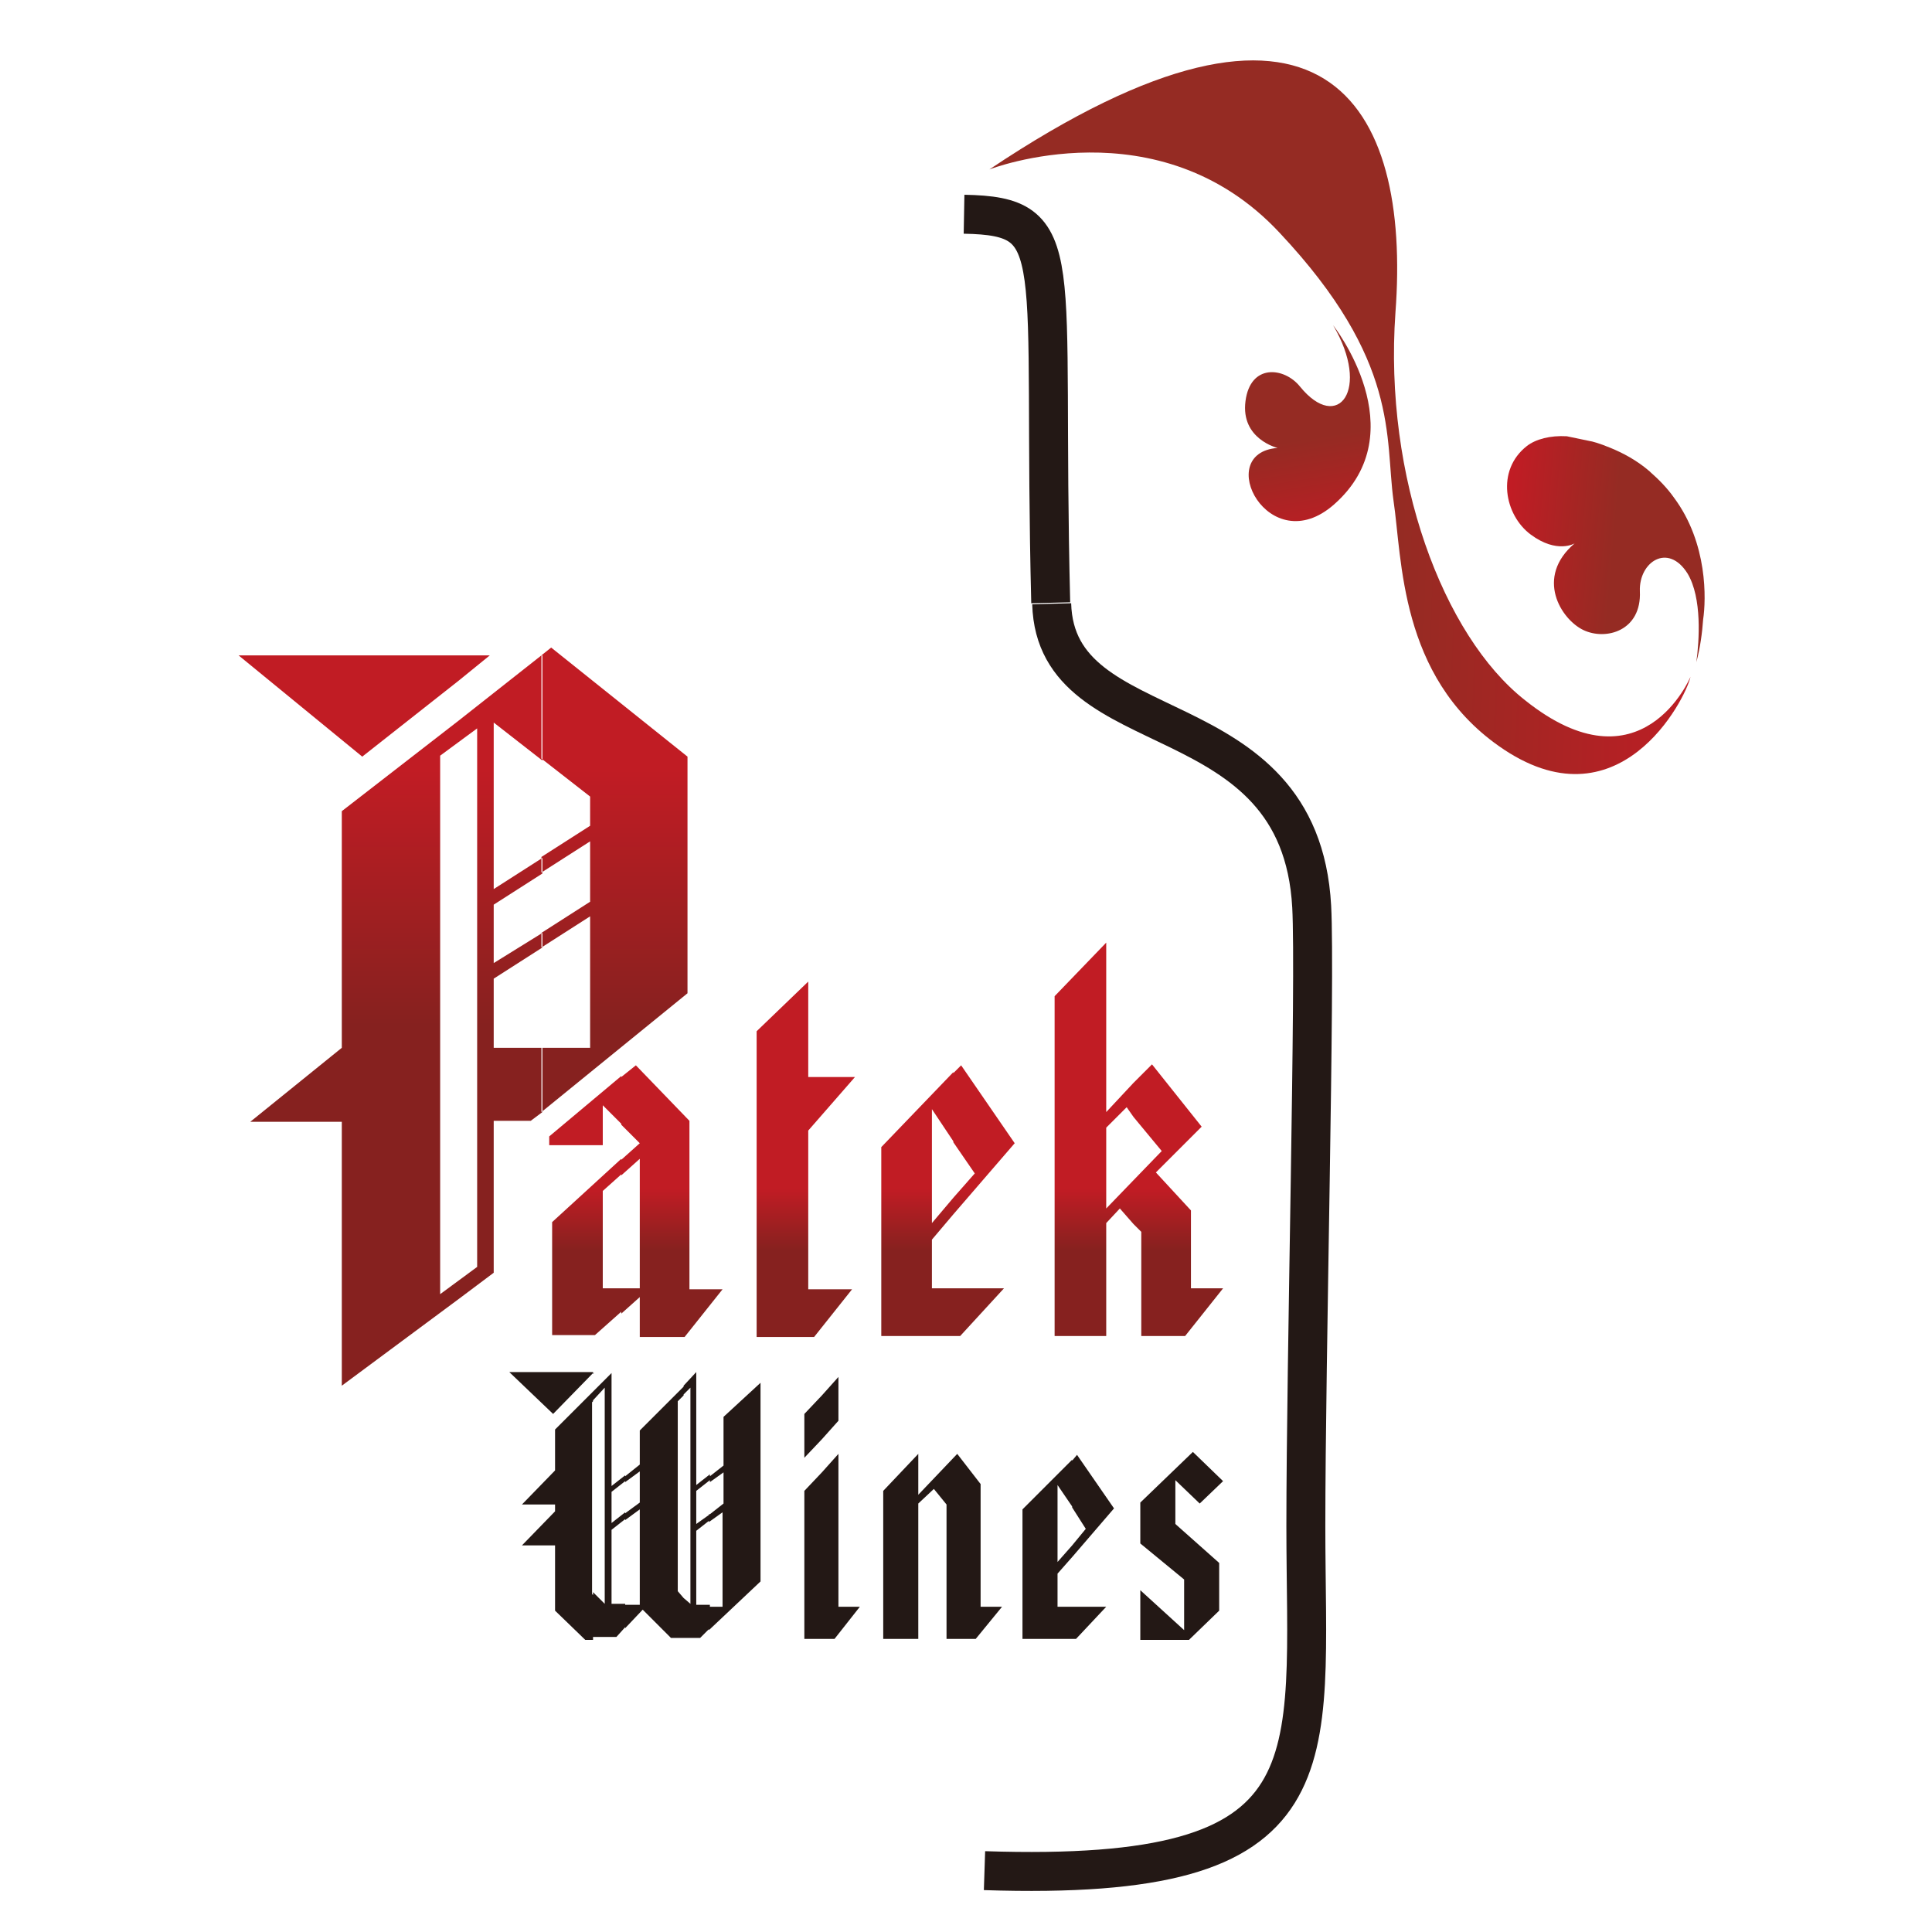 <?xml version="1.0" encoding="utf-8"?>
<!-- Generator: Adobe Illustrator 22.0.1, SVG Export Plug-In . SVG Version: 6.00 Build 0)  -->
<svg version="1.1" id="圖層_1" xmlns="http://www.w3.org/2000/svg" xmlns:xlink="http://www.w3.org/1999/xlink" x="0px" y="0px"
	 viewBox="0 0 198.4 198.4" style="enable-background:new 0 0 198.4 198.4;" xml:space="preserve">
<style type="text/css">
	.st0{fill:none;stroke:#231815;stroke-width:4;stroke-miterlimit:10;}
	.st1{fill-rule:evenodd;clip-rule:evenodd;fill:url(#SVGID_1_);}
	.st2{fill-rule:evenodd;clip-rule:evenodd;fill:url(#SVGID_2_);}
	.st3{fill-rule:evenodd;clip-rule:evenodd;fill:url(#SVGID_3_);}
	.st4{fill:url(#SVGID_4_);}
	.st5{fill:url(#SVGID_5_);}
	.st6{fill:#231815;}
</style>
<g>
	<path class="st0" d="M107.9,61.9c-0.9-35.9,2-39.7-8.9-39.9 M101.1,192.1c36.4,1.2,33-10.7,33-35.4c0-17.1,1-56.2,0.6-63.6
		c-1.2-21.9-26.3-16.1-26.7-31.1"/>
	<g>
		<linearGradient id="SVGID_1_" gradientUnits="userSpaceOnUse" x1="154.683" y1="55.308" x2="176.696" y2="57.234">
			<stop  offset="0" style="stop-color:#C11C24"/>
			<stop  offset="0.5" style="stop-color:#952B23"/>
		</linearGradient>
		<path class="st1" d="M171.9,51.1c-0.7-1-1.6-1.9-2.4-2.6c-0.1-0.1-0.1-0.1-0.1-0.1c-1.4-1.2-2.8-1.9-4-2.4c-1.2-0.5-2-0.7-2.1-0.7
			l0,0l0,0l-2.4-0.5c-1.7-0.1-3.2,0.3-4.1,1c-3.2,2.5-2.3,7.1,0.4,9.1s4.5,0.9,4.5,0.9c-4.1,3.5-1.4,7.8,0.9,8.9
			c2.3,1.1,6,0.1,5.8-4c-0.1-3,2.9-5,4.9-1.8c1.5,2.5,1.2,6.9,0.9,9.1c0.4-1.5,0.6-3,0.7-4.4C175.2,61.6,175.4,55.8,171.9,51.1z"/>
		<linearGradient id="SVGID_2_" gradientUnits="userSpaceOnUse" x1="178.462" y1="43.992" x2="110.013" y2="41.602">
			<stop  offset="0" style="stop-color:#C11C24"/>
			<stop  offset="0.5" style="stop-color:#952B23"/>
		</linearGradient>
		<path class="st2" d="M101.6,17.4c0,0,17.4-6.8,29.8,6.5c12.4,13.2,10.8,21,11.7,27.5c0.9,6,0.6,18,10.8,25.2
			c12.3,8.7,19.2-4.8,19.7-7.1c0,0-5,12-17,2.4c-8.4-6.6-14.5-22.9-13.3-39.8C144.9,10.8,136.1-5.7,101.6,17.4z"/>
		<linearGradient id="SVGID_3_" gradientUnits="userSpaceOnUse" x1="136.099" y1="56.003" x2="132.624" y2="34.063">
			<stop  offset="0" style="stop-color:#C11C24"/>
			<stop  offset="0.5" style="stop-color:#952B23"/>
		</linearGradient>
		<path class="st3" d="M136.9,33.4c0,0,8.6,10.9,0.1,18.4c-6.7,5.9-12.5-5.3-5.8-5.8c0,0-3.8-0.9-3.3-4.8s4-3.5,5.6-1.5
			C137.4,44.5,140.8,40,136.9,33.4z"/>
	</g>
	<g>
		<linearGradient id="SVGID_4_" gradientUnits="userSpaceOnUse" x1="90.992" y1="122.066" x2="90.992" y2="134.804">
			<stop  offset="0" style="stop-color:#C11C24"/>
			<stop  offset="0.5" style="stop-color:#86211F"/>
		</linearGradient>
		<path class="st4" d="M116.4,125.7v-4.5l2.9-3l-2.9-3.5v-3.5l1.9-1.9l5.1,6.4l-4.7,4.7l3.6,3.9v8h3.3l-3.9,4.9h-4.5v-10.7
			L116.4,125.7z M116.4,111.2v3.5l-0.7-1l-2.1,2.1v8.3l2.8-2.9v4.5l-1.4-1.6l-1.4,1.5v11.6h-5.3v-34.9l5.3-5.5v17.4L116.4,111.2
			L116.4,111.2z M97.9,137.2v-4.9h5.2l-4.5,4.9H97.9L97.9,137.2z M97.9,124.7V123l2.2-2.5l-2.2-3.2v-7.1l0.8-0.8l5.5,8L97.9,124.7z
			 M63.8,132.3h1.9V119l-1.9,1.7v-1.6l1.9-1.7l-1.9-1.9v-4.9l1.5-1.2l5.5,5.7v17.3h3.4l-3.9,4.9h-4.6v-4.1l-1.9,1.7V132.3
			L63.8,132.3z M97.9,110.1v7.1l-2.2-3.3v11.7l2.2-2.6v1.7l-2.2,2.6v5h2.2v4.9h-7.4v-19.4L97.9,110.1L97.9,110.1z M77.7,137.2v-31.3
			l5.3-5.1v9.8h4.8l-4.8,5.5v16.3h4.5l-3.9,4.9H77.7z M61.9,132.3h1.9v2.4l-2.7,2.4h-4.4v-11.6l7.1-6.5v1.6l-1.9,1.7V132.3
			L61.9,132.3z M63.8,110.5v4.9l-1.9-1.9v4.1h-5.5v-0.9L63.8,110.5z"/>
		<linearGradient id="SVGID_5_" gradientUnits="userSpaceOnUse" x1="47.576" y1="79.066" x2="47.576" y2="131.561">
			<stop  offset="0" style="stop-color:#C11C24"/>
			<stop  offset="0.5" style="stop-color:#86211F"/>
		</linearGradient>
		<path class="st5" d="M55.6,114.2v-6.6h5V94.1l-5,3.2v-1.5l5-3.2v-6.2l-5,3.2v-1.6l5-3.2v-3l-5-3.9V67.3l1-0.8l14,11.2V102
			L55.6,114.2z M47.1,67.3h3.2l-3.2,2.6V67.3L47.1,67.3z M55.6,67.3L47.1,74v2.2l1.9-1.4v55.3l-1.9,1.4v1.9l3.6-2.7v-15.6h3.8
			l1.2-0.9v-6.6h-5v-7.1l5-3.2v-1.5l-5,3.1v-6l5-3.2v-1.6l-5,3.2V74.2l5,3.9V67.3z M37.2,77.7L24.5,67.3h22.6v2.6L37.2,77.7
			L37.2,77.7z M47.1,74l-12,9.3v24.3l-9.4,7.6h9.4v27.1l12-8.9v-1.9l-1.9,1.4V77.6l1.9-1.4V74z"/>
		<path class="st6" d="M110.1,168.3V165h3.5l-3.1,3.3H110.1L110.1,168.3z M110.1,159.9v-1.2l1.4-1.7l-1.4-2.2v-4.8l0.5-0.6l3.8,5.5
			L110.1,159.9L110.1,159.9z M117.1,168.3v-5l4.5,4.1v-5.2l-4.5-3.7v-4.2l5.4-5.2l3.1,3l-2.4,2.3l-2.5-2.4v4.5l4.5,4v4.9l-3.1,3
			H117.1z M110.1,149.9v4.8l-1.5-2.2v7.9l1.5-1.7v1.2l-1.5,1.7v3.4h1.5v3.3H105V155L110.1,149.9L110.1,149.9z M84.4,168.3v-17.1
			l1.7-1.9V165h2.2l-2.6,3.3H84.4L84.4,168.3z M84.4,147.8v-4.5l1.7-1.9v4.5L84.4,147.8L84.4,147.8z M90.7,168.3v-15.2l3.6-3.8v4.2
			l4-4.2l2.4,3.1V165h2.2l-2.7,3.3h-3v-13.8l-1.3-1.6l-1.6,1.5v13.9H90.7z M72.9,155.5l1.4-1.1v-3.2l-1.4,1v-0.6l1.4-1.1v-5l3.8-3.5
			v20.4l-5.3,5v-2.4h1.4v-9.7l-1.4,1V155.5L72.9,155.5z M84.4,143.3v4.5l-1.8,1.9v-4.5L84.4,143.3L84.4,143.3z M84.4,151.2v17.1
			h-1.8v-15.2L84.4,151.2z M71.5,156.5l1.4-1v0.6l-1.4,1.1v7.6h1.4v2.4l-1,1h-1.7v-4.1l0.7,0.6v-22.2l-0.7,0.7v-0.9l1.3-1.4v11.6
			l1.4-1.1v0.6l-1.4,1.1V156.5z M70.2,142.4v0.9l-0.6,0.6v19.5l0.6,0.7v4.1h-1.3l-2.9-2.9l-1.8,1.9v-2.4h1.5V155l-1.5,1.1v-0.7
			l1.5-1.1v-3.2l-1.5,1.1v-0.6l1.5-1.2v-3.5L70.2,142.4z M64.2,151.5v0.6l-1.4,1.1v3.2l1.4-1.1v0.7l-1.4,1.1v7.6h1.4v2.4l-0.9,1
			h-2.4v-4.6l1.2,1.2v-22.2l-1.2,1.3v-0.9l1.9-1.9v11.6L64.2,151.5L64.2,151.5z M60.9,141.1l0.1-0.1h-0.1V141.1z M60.9,140.9v0.1
			l-4.1,4.2l-4.5-4.3H60.9L60.9,140.9z M60.9,142.9l-3.9,3.9v4.2l-3.4,3.5H57v0.7l-3.4,3.5H57v6.7l3.1,3h0.8v-4.6l-0.1-0.1V144
			l0.1-0.1V142.9z"/>
	</g>
</g>
</svg>
